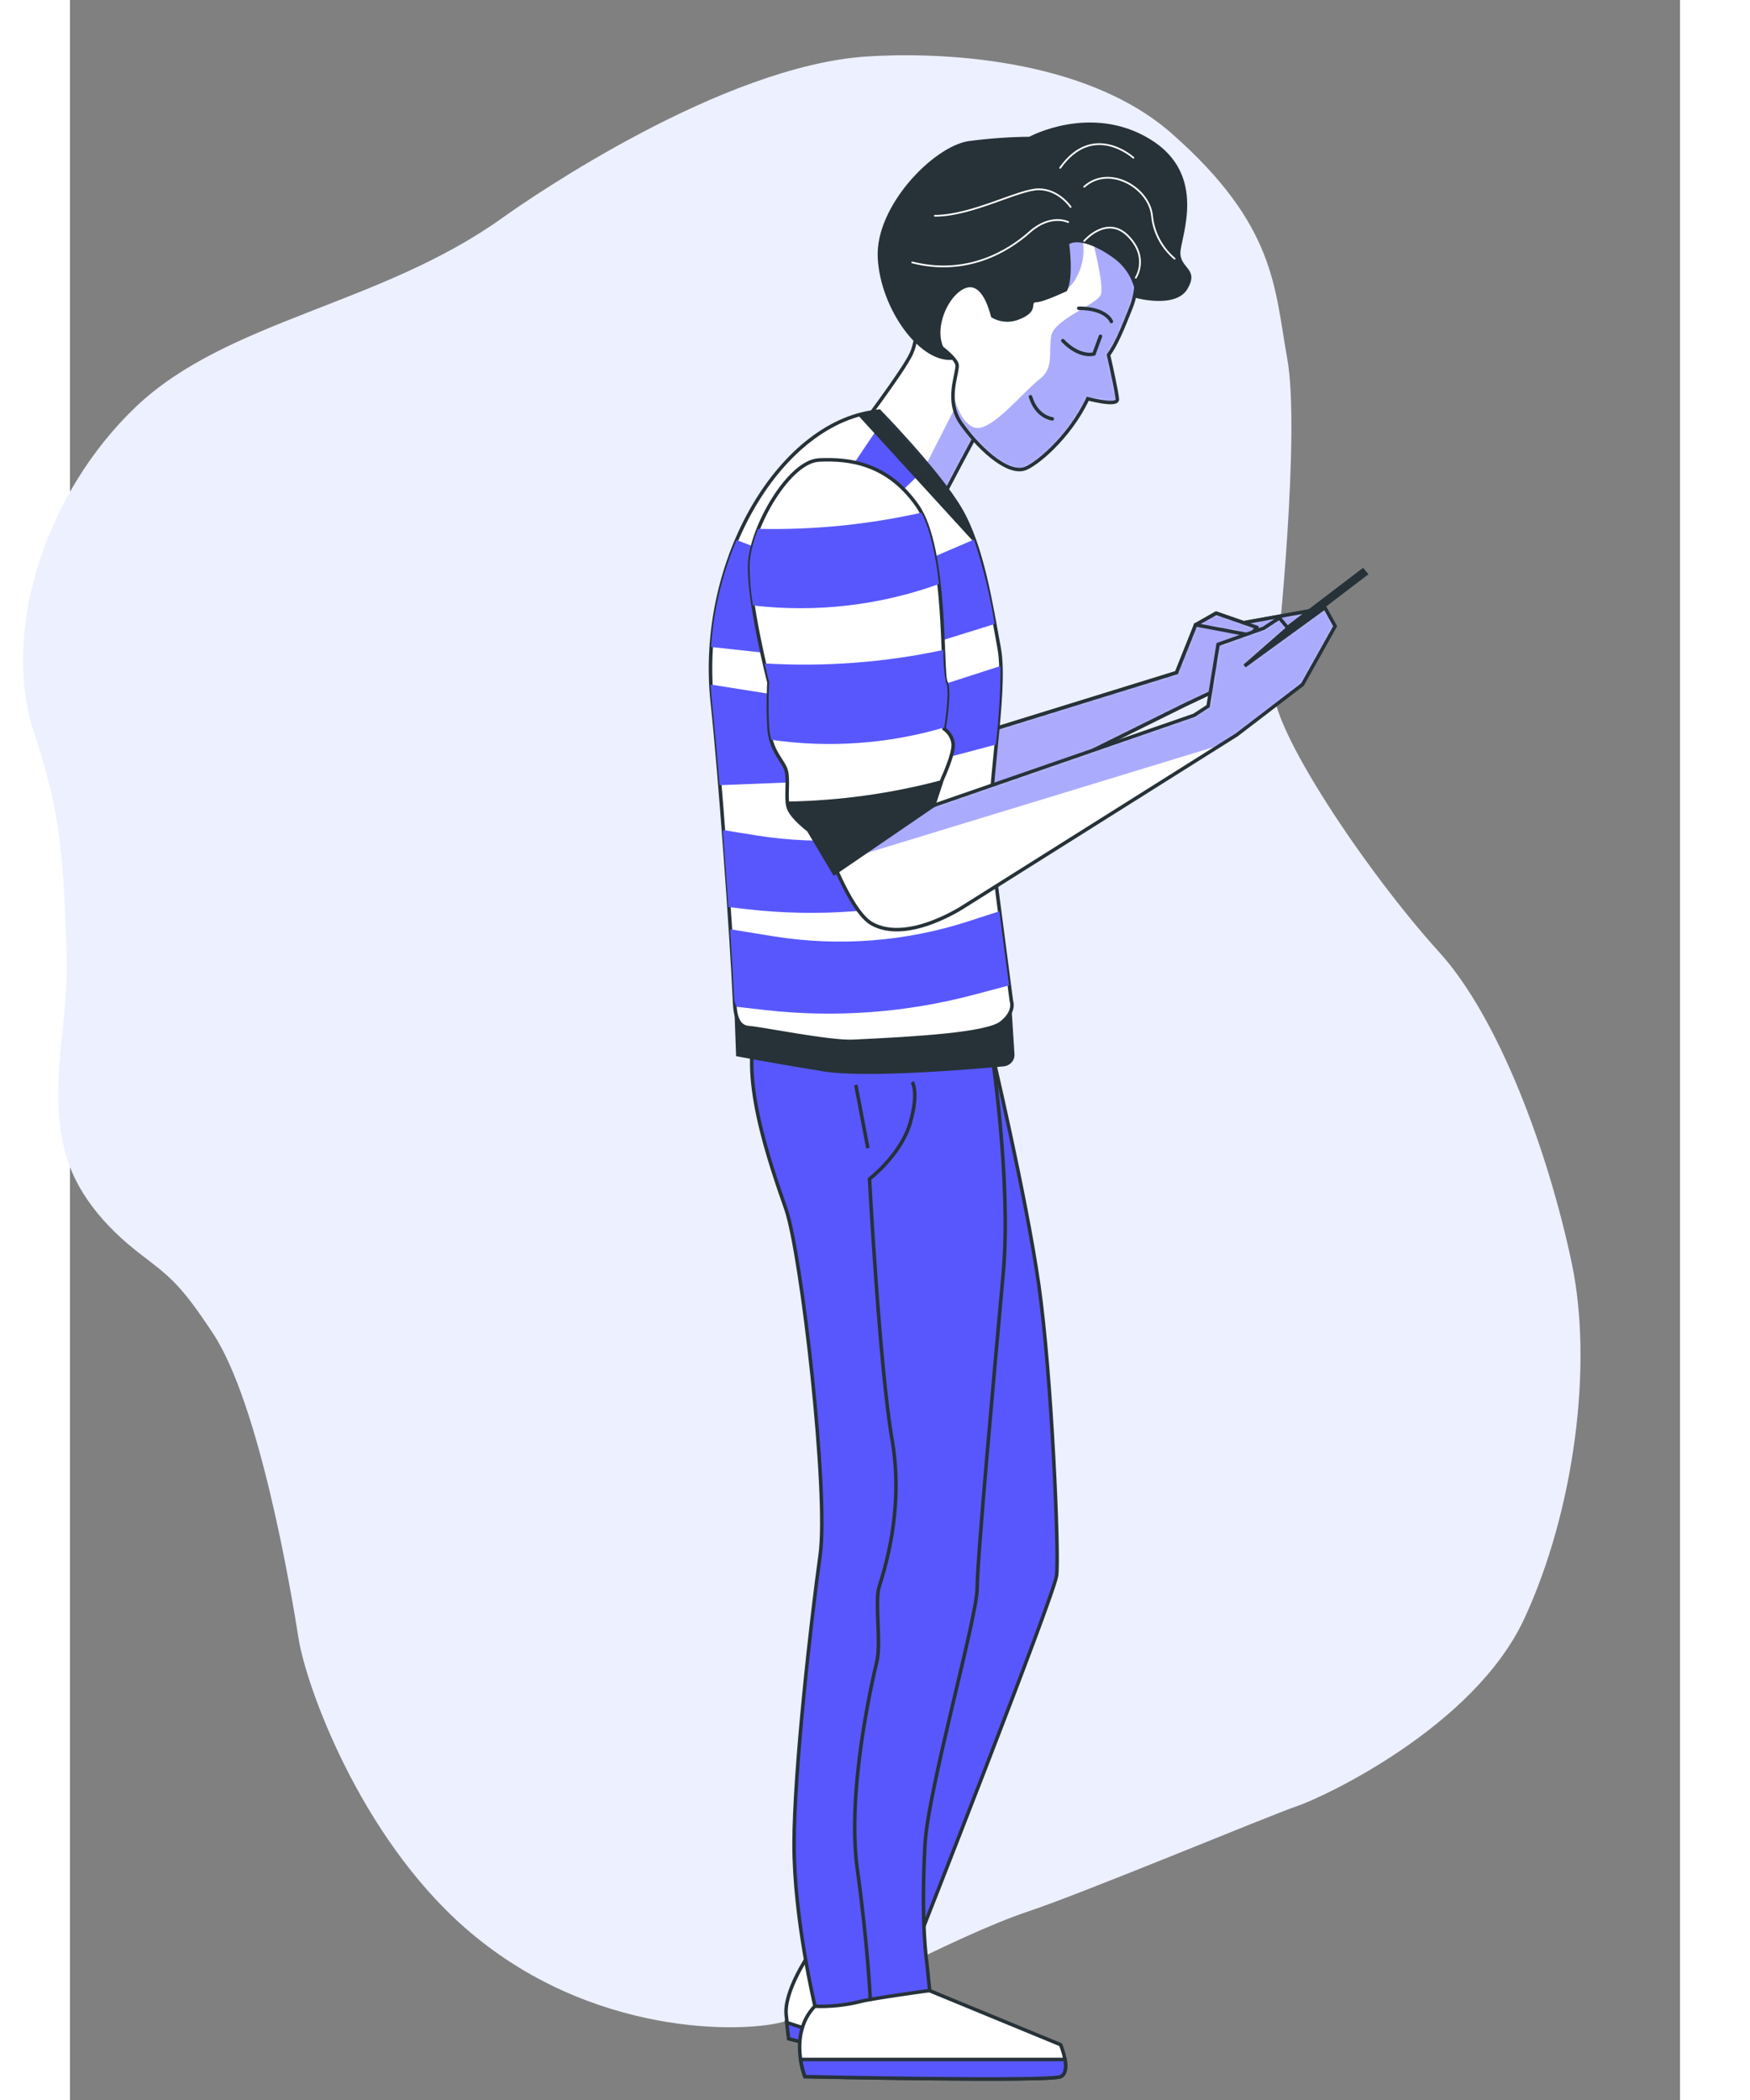 <svg width="250" height="300" viewBox="150 70 460 600" fill="none" xmlns="http://www.w3.org/2000/svg">
<rect x="150" y="70" width="460" height="600" fill="#808080" stroke="none"/>
<path d="M190.828 450.933C181.502 436.837 178.702 434.908 170.17 428.357C159.924 420.491 151.056 410.301 148.245 397.693C143.923 378.314 149.714 363.336 149 342.048C148.11 315.517 147.621 303.138 139.795 279.555C130.205 250.656 142.774 211.015 168.85 186.203C194.926 161.392 238.664 157.191 273.444 132.311C282.213 126.038 336.356 88.877 377.594 86.142C397.219 84.841 439.699 86.083 464.772 108.141C494.673 134.447 494.128 152.304 497.797 172.541C501.465 192.778 495.519 254.104 493.885 265.697C492.252 277.29 520.752 319.529 541.205 342.048C558.1 360.651 572.278 398.543 579.098 431.019C585.167 459.922 579.877 501.46 565.528 532.453C551.178 563.446 507.973 583.566 500.581 586.036C493.19 588.506 440.203 610.632 423.942 616.067C401.767 623.477 365.787 644.024 354.471 647.489C343.156 650.955 298.617 652.267 262.736 620.701C232.675 594.255 217.418 551.572 215.295 538.078C213.171 524.584 204.167 471.095 190.828 450.933Z" fill="#EDF0FF"/>
<path d="M404.81 281.154L466.157 262.179L471.615 248.517L484.079 248.147L506.695 244.087L503.975 248.517L475.509 268.092L468.486 271.41L404.325 303.164L404.81 281.154Z" fill="white" stroke="#263238" stroke-width="1.004" stroke-miterlimit="10"/>
<path d="M471.615 248.518L477.465 245.199L489.146 249.259L487.208 251.465L471.615 248.518Z" fill="white" stroke="#263238" stroke-width="1.004" stroke-linejoin="round"/>
<path d="M404.81 281.154L466.157 262.179L471.615 248.517L484.079 248.147L506.695 244.087L503.975 248.517L475.509 268.092L468.486 271.41L404.325 303.164L404.81 281.154Z" fill="white"/>
<mask id="mask0_601_4130" style="mask-type:luminance" maskUnits="userSpaceOnUse" x="404" y="244" width="103" height="60">
<path d="M404.81 281.154L466.157 262.179L471.615 248.517L484.079 248.147L506.695 244.087L503.975 248.517L475.509 268.092L468.486 271.41L404.325 303.164L404.81 281.154Z" fill="white"/>
</mask>
<g mask="url(#mask0_601_4130)">
<path opacity="0.5" d="M404.81 281.154L466.157 262.179L471.615 248.517L484.079 248.147L506.695 244.087L503.975 248.517L475.509 268.092L468.486 271.41L404.325 303.164L404.81 281.154Z" fill="#5857FD" stroke="#263238" stroke-width="1.004" stroke-miterlimit="10"/>
</g>
<path d="M404.81 281.154L466.157 262.179L471.615 248.517L484.079 248.147L506.695 244.087L503.975 248.517L475.509 268.092L468.486 271.41L404.325 303.164L404.81 281.154Z" stroke="#263238" stroke-width="1.004" stroke-miterlimit="10"/>
<path d="M471.615 248.518L477.465 245.199L489.146 249.259L487.208 251.465L471.615 248.518Z" fill="white"/>
<mask id="mask1_601_4130" style="mask-type:luminance" maskUnits="userSpaceOnUse" x="471" y="245" width="19" height="7">
<path d="M471.615 248.518L477.465 245.199L489.146 249.259L487.208 251.465L471.615 248.518Z" fill="white"/>
</mask>
<g mask="url(#mask1_601_4130)">
<path opacity="0.5" d="M471.615 248.518L477.465 245.199L489.146 249.259L487.208 251.465L471.615 248.518Z" fill="#5857FD" stroke="#263238" stroke-width="1.004" stroke-linejoin="round"/>
</g>
<path d="M471.615 248.518L477.465 245.199L489.146 249.259L487.208 251.465L471.615 248.518Z" stroke="#263238" stroke-width="1.004" stroke-linejoin="round"/>
<path d="M391.788 158.005C391.788 158.005 392.738 165.948 390.372 171.049C388.006 176.15 374.872 193.43 374.872 193.43L399.388 212.051C399.388 212.051 409.56 192.636 411.498 189.494C413.435 186.352 415.764 172.832 409.448 163.141C403.133 153.451 394.042 150.839 391.788 158.005Z" fill="white"/>
<mask id="mask2_601_4130" style="mask-type:luminance" maskUnits="userSpaceOnUse" x="374" y="153" width="40" height="60">
<path d="M391.788 158.005C391.788 158.005 392.738 165.948 390.372 171.049C388.006 176.15 374.872 193.43 374.872 193.43L399.388 212.051C399.388 212.051 409.56 192.636 411.498 189.494C413.435 186.352 415.764 172.832 409.448 163.141C403.133 153.451 394.042 150.839 391.788 158.005Z" fill="white"/>
</mask>
<g mask="url(#mask2_601_4130)">
<g style="mix-blend-mode:multiply" opacity="0.5">
<path d="M404.381 183.528L393.744 204.426L399.407 212.069L410.1 193.977L404.381 183.528Z" fill="#5857FD"/>
</g>
</g>
<path d="M391.788 158.005C391.788 158.005 392.738 165.948 390.372 171.049C388.006 176.15 374.872 193.43 374.872 193.43L399.388 212.051C399.388 212.051 409.56 192.636 411.498 189.494C413.435 186.352 415.764 172.832 409.448 163.141C403.133 153.451 394.042 150.839 391.788 158.005Z" stroke="#263238" stroke-width="1.004" stroke-miterlimit="10"/>
<path d="M384.187 143.461C385.696 134.636 396.371 116.685 413.305 117.373C424.296 117.832 429.438 119.933 434.207 122.492C438.095 124.662 441.718 127.231 445.012 130.153C453.284 139.56 456.19 142.137 454.588 149.339C454.719 152.211 454.244 155.08 453.191 157.776C450.657 164.183 448.925 168.366 446.726 171.42C447.397 174.403 449.148 182.275 449.241 184.075C449.334 185.876 443.652 184.622 440.783 183.934C435.455 195.23 425.693 203.067 422.657 203.968C417.366 205.538 409.001 197.296 404.568 190.906C400.134 184.517 403.487 177.333 403.468 174.473C403.45 171.614 393.502 165.33 389.813 163.336C386.124 161.341 382.696 152.269 384.187 143.461Z" fill="white"/>
<mask id="mask3_601_4130" style="mask-type:luminance" maskUnits="userSpaceOnUse" x="383" y="117" width="73" height="88">
<path d="M384.187 143.461C385.696 134.636 396.371 116.685 413.305 117.373C424.296 117.832 429.438 119.933 434.207 122.492C438.095 124.662 441.718 127.231 445.012 130.153C453.284 139.56 456.19 142.137 454.588 149.339C454.719 152.211 454.244 155.08 453.191 157.776C450.657 164.183 448.925 168.366 446.726 171.42C447.397 174.403 449.148 182.275 449.241 184.075C449.334 185.876 443.652 184.622 440.783 183.934C435.455 195.23 425.693 203.067 422.657 203.968C417.366 205.538 409.001 197.296 404.568 190.906C400.134 184.517 403.487 177.333 403.468 174.473C403.45 171.614 393.502 165.33 389.813 163.336C386.124 161.341 382.696 152.269 384.187 143.461Z" fill="white"/>
</mask>
<g mask="url(#mask3_601_4130)">
<g style="mix-blend-mode:multiply" opacity="0.5">
<path d="M454.513 149.339C454.645 152.211 454.17 155.079 453.116 157.776C450.582 164.183 448.85 168.366 446.652 171.42C447.322 174.403 449.073 182.275 449.167 184.075C449.26 185.876 443.578 184.622 440.709 183.934C435.381 195.23 425.619 203.067 422.582 203.967C417.291 205.538 408.927 197.296 404.493 190.906C403.385 189.311 402.666 187.502 402.388 185.611C402.63 184.781 402.798 184.269 402.798 184.269C402.798 184.269 405.294 193.359 410.249 192.177C415.205 190.994 422.787 181.586 427.016 178.339C431.245 175.091 429.512 170.82 430.351 165.983C431.189 161.147 443.708 156.893 444.547 154.122C445.385 151.351 442.46 139.878 442.46 139.878C442.46 139.878 437.709 133.877 438.734 136.348C439.458 138.49 439.721 140.749 439.507 142.99C439.292 145.23 438.605 147.407 437.486 149.392C436.701 150.957 435.455 152.275 433.898 153.186C432.342 154.097 430.541 154.563 428.711 154.528L424.166 133.188L433.76 125.669L444.938 130.082C453.284 139.56 456.134 142.137 454.513 149.339Z" fill="#5857FD"/>
</g>
</g>
<path d="M384.187 143.461C385.696 134.636 396.371 116.685 413.305 117.373C424.296 117.832 429.438 119.933 434.207 122.492C438.095 124.662 441.718 127.231 445.012 130.153C453.284 139.56 456.19 142.137 454.588 149.339C454.719 152.211 454.244 155.08 453.191 157.776C450.657 164.183 448.925 168.366 446.726 171.42C447.397 174.403 449.148 182.275 449.241 184.075C449.334 185.876 443.652 184.622 440.783 183.934C435.455 195.23 425.693 203.067 422.657 203.968C417.366 205.538 409.001 197.296 404.568 190.906C400.134 184.517 403.487 177.333 403.468 174.473C403.45 171.614 393.502 165.33 389.813 163.336C386.124 161.341 382.696 152.269 384.187 143.461Z" stroke="#263238" stroke-miterlimit="10"/>
<path d="M444.416 166.089L442.553 171.137C442.553 171.137 438.548 172.39 433.667 167.342" stroke="#263238" stroke-miterlimit="10" stroke-linecap="round"/>
<path d="M430.649 189.67C430.649 189.67 426.215 189.247 424.427 183.352" stroke="#263238" stroke-miterlimit="10" stroke-linecap="round"/>
<path d="M447.527 161.871C447.527 161.871 446.205 158.076 438.212 158.076" stroke="#263238" stroke-miterlimit="10" stroke-linecap="round"/>
<path d="M406.561 110.348C412.368 109.557 418.225 109.133 424.091 109.077C424.091 109.077 441.64 99.493 458.5 109.713C475.36 119.933 467.256 137.83 467.256 142.296C467.256 146.762 472.659 146.779 469.287 152.533C465.915 158.287 454.513 155.11 454.513 155.11C454.393 152.94 453.788 150.819 452.737 148.887C451.687 146.955 450.216 145.256 448.422 143.902C442.348 139.437 437.505 138.466 435.493 139.754C435.493 139.754 436.834 149.339 434.822 153.169C434.822 153.169 428.078 156.364 426.047 156.364C424.017 156.364 427.37 159.064 420.645 161.465C419.42 161.882 418.109 162.024 416.816 161.88C415.523 161.736 414.283 161.31 413.193 160.635C412.206 156.752 410.045 150.91 406.021 152.269C400.115 154.263 394.731 168.031 402.723 172.726C393.11 174.385 381.467 158.27 380.778 143.584C380.088 128.899 396.575 112.007 406.561 110.348Z" fill="#263238"/>
<path d="M435.195 133.453C435.195 133.453 430.239 130.929 424.166 136.33C418.093 141.731 406.281 148.95 390.633 144.979" stroke="white" stroke-width="0.5" stroke-linecap="round" stroke-linejoin="round"/>
<path d="M435.884 129.129C435.884 129.129 432.475 124.081 426.774 124.081C421.073 124.081 407.753 131.653 397.116 131.653" stroke="white" stroke-width="0.5" stroke-linecap="round" stroke-linejoin="round"/>
<path d="M439.759 138.854C439.759 138.854 446.223 131.299 452.296 137.424C458.37 143.549 454.513 149.338 454.513 149.338" stroke="white" stroke-width="0.5" stroke-linecap="round" stroke-linejoin="round"/>
<path d="M465.598 143.902C461.894 140.737 459.591 136.361 459.152 131.653C458.388 123.728 446.968 116.879 439.759 123.375" stroke="white" stroke-width="0.5" stroke-linecap="round" stroke-linejoin="round"/>
<path d="M453.824 115.079C453.824 115.079 442.404 104.63 432.903 117.956" stroke="white" stroke-width="0.5" stroke-linecap="round" stroke-linejoin="round"/>
<path d="M360.881 628.836C360.881 628.836 353.858 639.179 354.64 645.834L355.404 652.488C355.404 652.488 381.169 659.177 386.627 659.177C392.086 659.177 420.98 656.583 420.98 656.583L422.228 651.888C422.316 651.541 422.275 651.176 422.112 650.855C421.949 650.533 421.674 650.275 421.334 650.123L395.569 638.738L387.447 630.319L360.881 628.836Z" fill="white" stroke="#263238" stroke-width="1.004" stroke-miterlimit="10"/>
<path d="M382.715 653.97C375.729 654.482 362.465 650.44 354.771 647.863L355.311 652.488C355.311 652.488 381.169 659.177 386.627 659.177C392.086 659.177 420.98 656.583 420.98 656.583L421.874 653.229C417.254 653.247 391.955 653.3 382.715 653.97Z" fill="#5857FD" stroke="#263238" stroke-width="1.004" stroke-miterlimit="10"/>
<path d="M395.532 638.738L433.034 654.2C433.034 654.2 436.238 661.808 433.034 663.325C429.829 664.843 359.968 663.325 359.968 663.325C359.968 663.325 355.143 651.305 362.763 643.239C370.382 635.173 395.532 638.738 395.532 638.738Z" fill="white" stroke="#263238" stroke-width="1.004" stroke-miterlimit="10"/>
<path d="M359.968 663.325C359.968 663.325 429.829 664.843 433.033 663.325C434.58 662.584 434.636 660.448 434.282 658.418H358.739C358.986 660.087 359.397 661.73 359.968 663.325Z" fill="#5857FD" stroke="#263238" stroke-width="1.004" stroke-miterlimit="10"/>
<path d="M413.268 370.077C413.268 370.077 423.067 411.221 426.774 436.956C430.481 462.69 432.661 514.248 431.879 520.161C431.096 526.074 392.086 625.147 392.086 625.147L388.192 633.972L360.881 628.801C360.881 628.801 373.363 591.099 378.039 570.395C382.715 549.69 392.943 515.678 392.943 509.765C392.943 503.852 368.724 390.923 366.992 383.51C365.259 376.096 357.397 364.712 357.397 364.712L409.691 363.706L413.268 370.077Z" fill="#5857FD" stroke="#263238" stroke-width="1.004" stroke-miterlimit="10"/>
<path d="M413.268 370.078C413.268 370.078 419.005 407.656 416.639 433.779C414.274 459.902 409.188 515.519 409.188 523.797C409.188 532.075 395.085 581.515 394.284 597.047C393.036 619.481 394.787 630.583 394.787 630.583L395.625 638.72C395.625 638.72 379.175 640.944 375.58 641.915C371.427 642.929 367.142 643.369 362.856 643.221C362.856 643.221 356.876 618.281 356.876 597.03C356.876 575.778 361.85 532.04 364.328 514.319C366.805 496.597 359 428.236 354.566 415.475C350.132 402.714 340.445 375.69 346.965 361.888C353.485 348.085 413.268 370.078 413.268 370.078Z" fill="#5857FD" stroke="#263238" stroke-width="1.004" stroke-miterlimit="10"/>
<path d="M339.718 354.969L340.314 371.772C340.314 371.772 350.933 373.767 365.24 376.114C377.052 378.056 406.71 375.602 416.695 374.685C417.605 374.608 418.447 374.194 419.036 373.533C419.626 372.872 419.916 372.017 419.844 371.154L418.875 355.975L339.718 354.969Z" fill="#263238"/>
<path d="M381.225 187.464C381.225 187.464 397.991 204.638 404.307 215.317C410.622 225.995 413.119 242.357 415.484 255.242C417.85 268.127 411.442 298.381 413.249 312.272L418.968 356.028C418.968 356.028 420.198 358.993 416.081 362.241C411.963 365.488 391.862 366.671 373.698 367.536C367.066 367.853 347.263 363.811 344.021 363.617C340.109 363.388 339.979 358.675 339.811 354.968C339.029 337.547 335.713 291.108 333.533 270.881C329.043 229.631 353.616 189.811 381.225 187.464Z" fill="white" stroke="#263238" stroke-width="1.004" stroke-miterlimit="10"/>
<g style="mix-blend-mode:multiply">
<path d="M335.582 294.339C334.837 285.178 334.092 276.864 333.44 270.881C333.254 269.116 333.142 267.351 333.049 265.586L377.592 272.646L415.857 260.291C415.853 267.792 415.405 275.288 414.516 282.742L376.977 292.697L335.582 294.339Z" fill="#5857FD"/>
</g>
<g style="mix-blend-mode:multiply">
<path d="M382.883 189.194C385.416 191.859 390.446 197.278 395.234 203.032L366.954 230.267L357.64 226.737L382.883 189.194Z" fill="#5857FD"/>
</g>
<path d="M381.225 187.464C381.225 187.464 397.991 204.638 404.307 215.317C406.179 218.562 407.696 221.98 408.834 225.519L375.114 188.611C377.106 188.039 379.153 187.655 381.225 187.464Z" fill="#263238"/>
<g style="mix-blend-mode:multiply">
<path d="M414.18 248.288L377.592 259.69L333.16 254.854C333.857 244.367 336.316 234.053 340.445 224.301L376.269 237.91L408.293 224.16C410.912 232.046 412.88 240.113 414.18 248.288Z" fill="#5857FD"/>
</g>
<g style="mix-blend-mode:multiply">
<path d="M351.194 337.548C369.751 340.5 388.793 339.026 406.598 333.258L415.522 330.364L418.297 351.545L408.126 354.245C388.789 359.367 368.578 360.843 348.642 358.587L340.426 357.652C339.998 356.794 339.758 355.864 339.718 354.916C339.494 350.203 339.103 343.355 338.6 335.5L351.194 337.548Z" fill="#5857FD"/>
</g>
<g style="mix-blend-mode:multiply">
<path d="M346.22 308.706C364.778 311.67 383.824 310.19 401.624 304.4L412.988 300.711C412.706 304.556 412.762 308.417 413.156 312.254L414.478 322.439L403.152 325.439C383.822 330.567 363.618 332.048 343.686 329.799L338.097 329.164C337.631 322.103 337.091 314.584 336.514 307.153L346.22 308.706Z" fill="#5857FD"/>
</g>
<path d="M521 234.065L484.979 261.505L483.427 259.676L519.447 232.236L521 234.065Z" fill="#263238"/>
<path d="M363.881 206.509C363.881 206.509 350.672 215.034 350.374 235.174C350.244 243.999 351.212 252.242 353.355 266.698C355.497 281.154 368.799 328.228 379.157 333.947C389.515 339.666 405.592 328.863 405.592 328.863L483.352 279.953L502.149 265.568L511.464 248.906L508.539 243.611L485.606 260.273L497.958 249.453L495.536 246.541L491.065 249.488L478.024 254.113L475.174 271.763L471.15 274.376L396.762 300.128C396.762 300.128 397.693 262.197 397.004 254.942C396.315 247.688 395.365 229.455 387.168 216.235" fill="white"/>
<mask id="mask4_601_4130" style="mask-type:luminance" maskUnits="userSpaceOnUse" x="350" y="206" width="162" height="130">
<path d="M363.881 206.509C363.881 206.509 350.672 215.034 350.374 235.174C350.244 243.999 351.212 252.242 353.355 266.698C355.497 281.154 368.799 328.228 379.157 333.947C389.515 339.666 405.592 328.863 405.592 328.863L483.352 279.953L502.149 265.568L511.464 248.906L508.539 243.611L485.606 260.273L497.958 249.453L495.536 246.541L491.065 249.488L478.024 254.113L475.174 271.763L471.15 274.376L396.762 300.128C396.762 300.128 397.693 262.197 397.004 254.942C396.315 247.688 395.365 229.455 387.168 216.235" fill="white"/>
</mask>
<g mask="url(#mask4_601_4130)">
<g style="mix-blend-mode:multiply" opacity="0.5">
<path d="M397.283 271.464C397.283 284.56 396.818 300.128 396.818 300.128L471.131 274.482L475.155 271.87L478.005 254.219L491.046 249.594L495.499 246.594L497.92 249.506L485.606 260.273L508.539 243.611L511.315 248.818L502 265.48L483.203 279.954L478.471 282.936L375.729 314.302L397.283 271.464Z" fill="#5857FD"/>
</g>
</g>
<path d="M363.881 206.509C363.881 206.509 350.672 215.034 350.374 235.174C350.244 243.999 351.212 252.242 353.355 266.698C355.497 281.154 368.799 328.228 379.157 333.947C389.515 339.666 405.592 328.863 405.592 328.863L483.352 279.953L502.149 265.568L511.464 248.906L508.539 243.611L485.606 260.273L497.958 249.453L495.536 246.541L491.065 249.488L478.024 254.113L475.174 271.763L471.15 274.376L396.762 300.128C396.762 300.128 397.693 262.197 397.004 254.942C396.315 247.688 395.365 229.455 387.168 216.235" stroke="#263238" stroke-width="1.004" stroke-miterlimit="10"/>
<path d="M396.762 300.128L368.37 319.544L361.012 307.188C361.012 307.188 355.926 303.393 355.181 300.534C354.435 297.674 355.385 293.032 354.622 290.173C353.858 287.314 350.057 284.631 349.703 277.712C349.349 270.793 349.703 265.021 349.703 265.021C349.703 265.021 343.556 241.069 344.226 230.655C344.897 220.241 355.497 201.831 363.992 201.425C372.487 201.02 383.535 202.237 392.104 214.522C400.674 226.807 398.923 262.673 400.264 264.915C401.605 267.157 399.742 278.223 399.742 278.223C400.487 278.75 401.105 279.42 401.554 280.19C402.004 280.96 402.276 281.812 402.351 282.689C402.5 285.566 399.221 292.644 399.221 292.644L396.762 300.128Z" fill="white" stroke="#263238" stroke-width="1.004" stroke-miterlimit="10"/>
<g style="mix-blend-mode:multiply">
<path d="M399.519 255.701C399.46 258.781 399.704 261.86 400.245 264.897C401.438 266.91 400.078 276 399.78 277.853C383.811 282.552 366.925 283.759 350.393 281.383C350.038 280.156 349.825 278.895 349.759 277.624C349.387 270.722 349.759 264.933 349.759 264.933C349.759 264.933 349.219 262.797 348.474 259.549C365.595 260.58 382.785 259.285 399.519 255.701Z" fill="#5857FD"/>
</g>
<g style="mix-blend-mode:multiply">
<path d="M393.259 216.482C395.923 221.547 397.414 229.155 398.271 236.868C381.359 242.983 363.124 245.086 345.158 242.993C344.441 238.911 344.123 234.775 344.208 230.638C344.53 227.367 345.346 224.157 346.63 221.106C362.317 221.453 377.987 219.899 393.259 216.482Z" fill="#5857FD"/>
</g>
<path d="M399.221 292.838L396.818 300.128L368.426 319.544L361.067 307.188C361.067 307.188 355.982 303.393 355.236 300.534C355.103 300.037 355.022 299.528 354.994 299.016C369.956 298.771 384.821 296.695 399.221 292.838Z" fill="#263238"/>
<path d="M378.672 641.686C378.672 641.686 378.039 626.4 374.947 604.054C371.854 581.709 379.287 549.973 380.535 544.678C381.784 539.382 379.902 527.627 381.15 523.497C382.398 519.367 388.434 501.751 384.876 481.312C381.318 460.872 378.43 406.844 378.43 406.844C378.43 406.844 387.391 399.942 390.018 390.958C392.645 381.974 390.633 379.15 390.633 379.15" stroke="#263238" stroke-width="1.004" stroke-miterlimit="10"/>
<path d="M374.518 379.98L377.964 398.054" stroke="#263238" stroke-width="1.004" stroke-miterlimit="10"/>
</svg>
